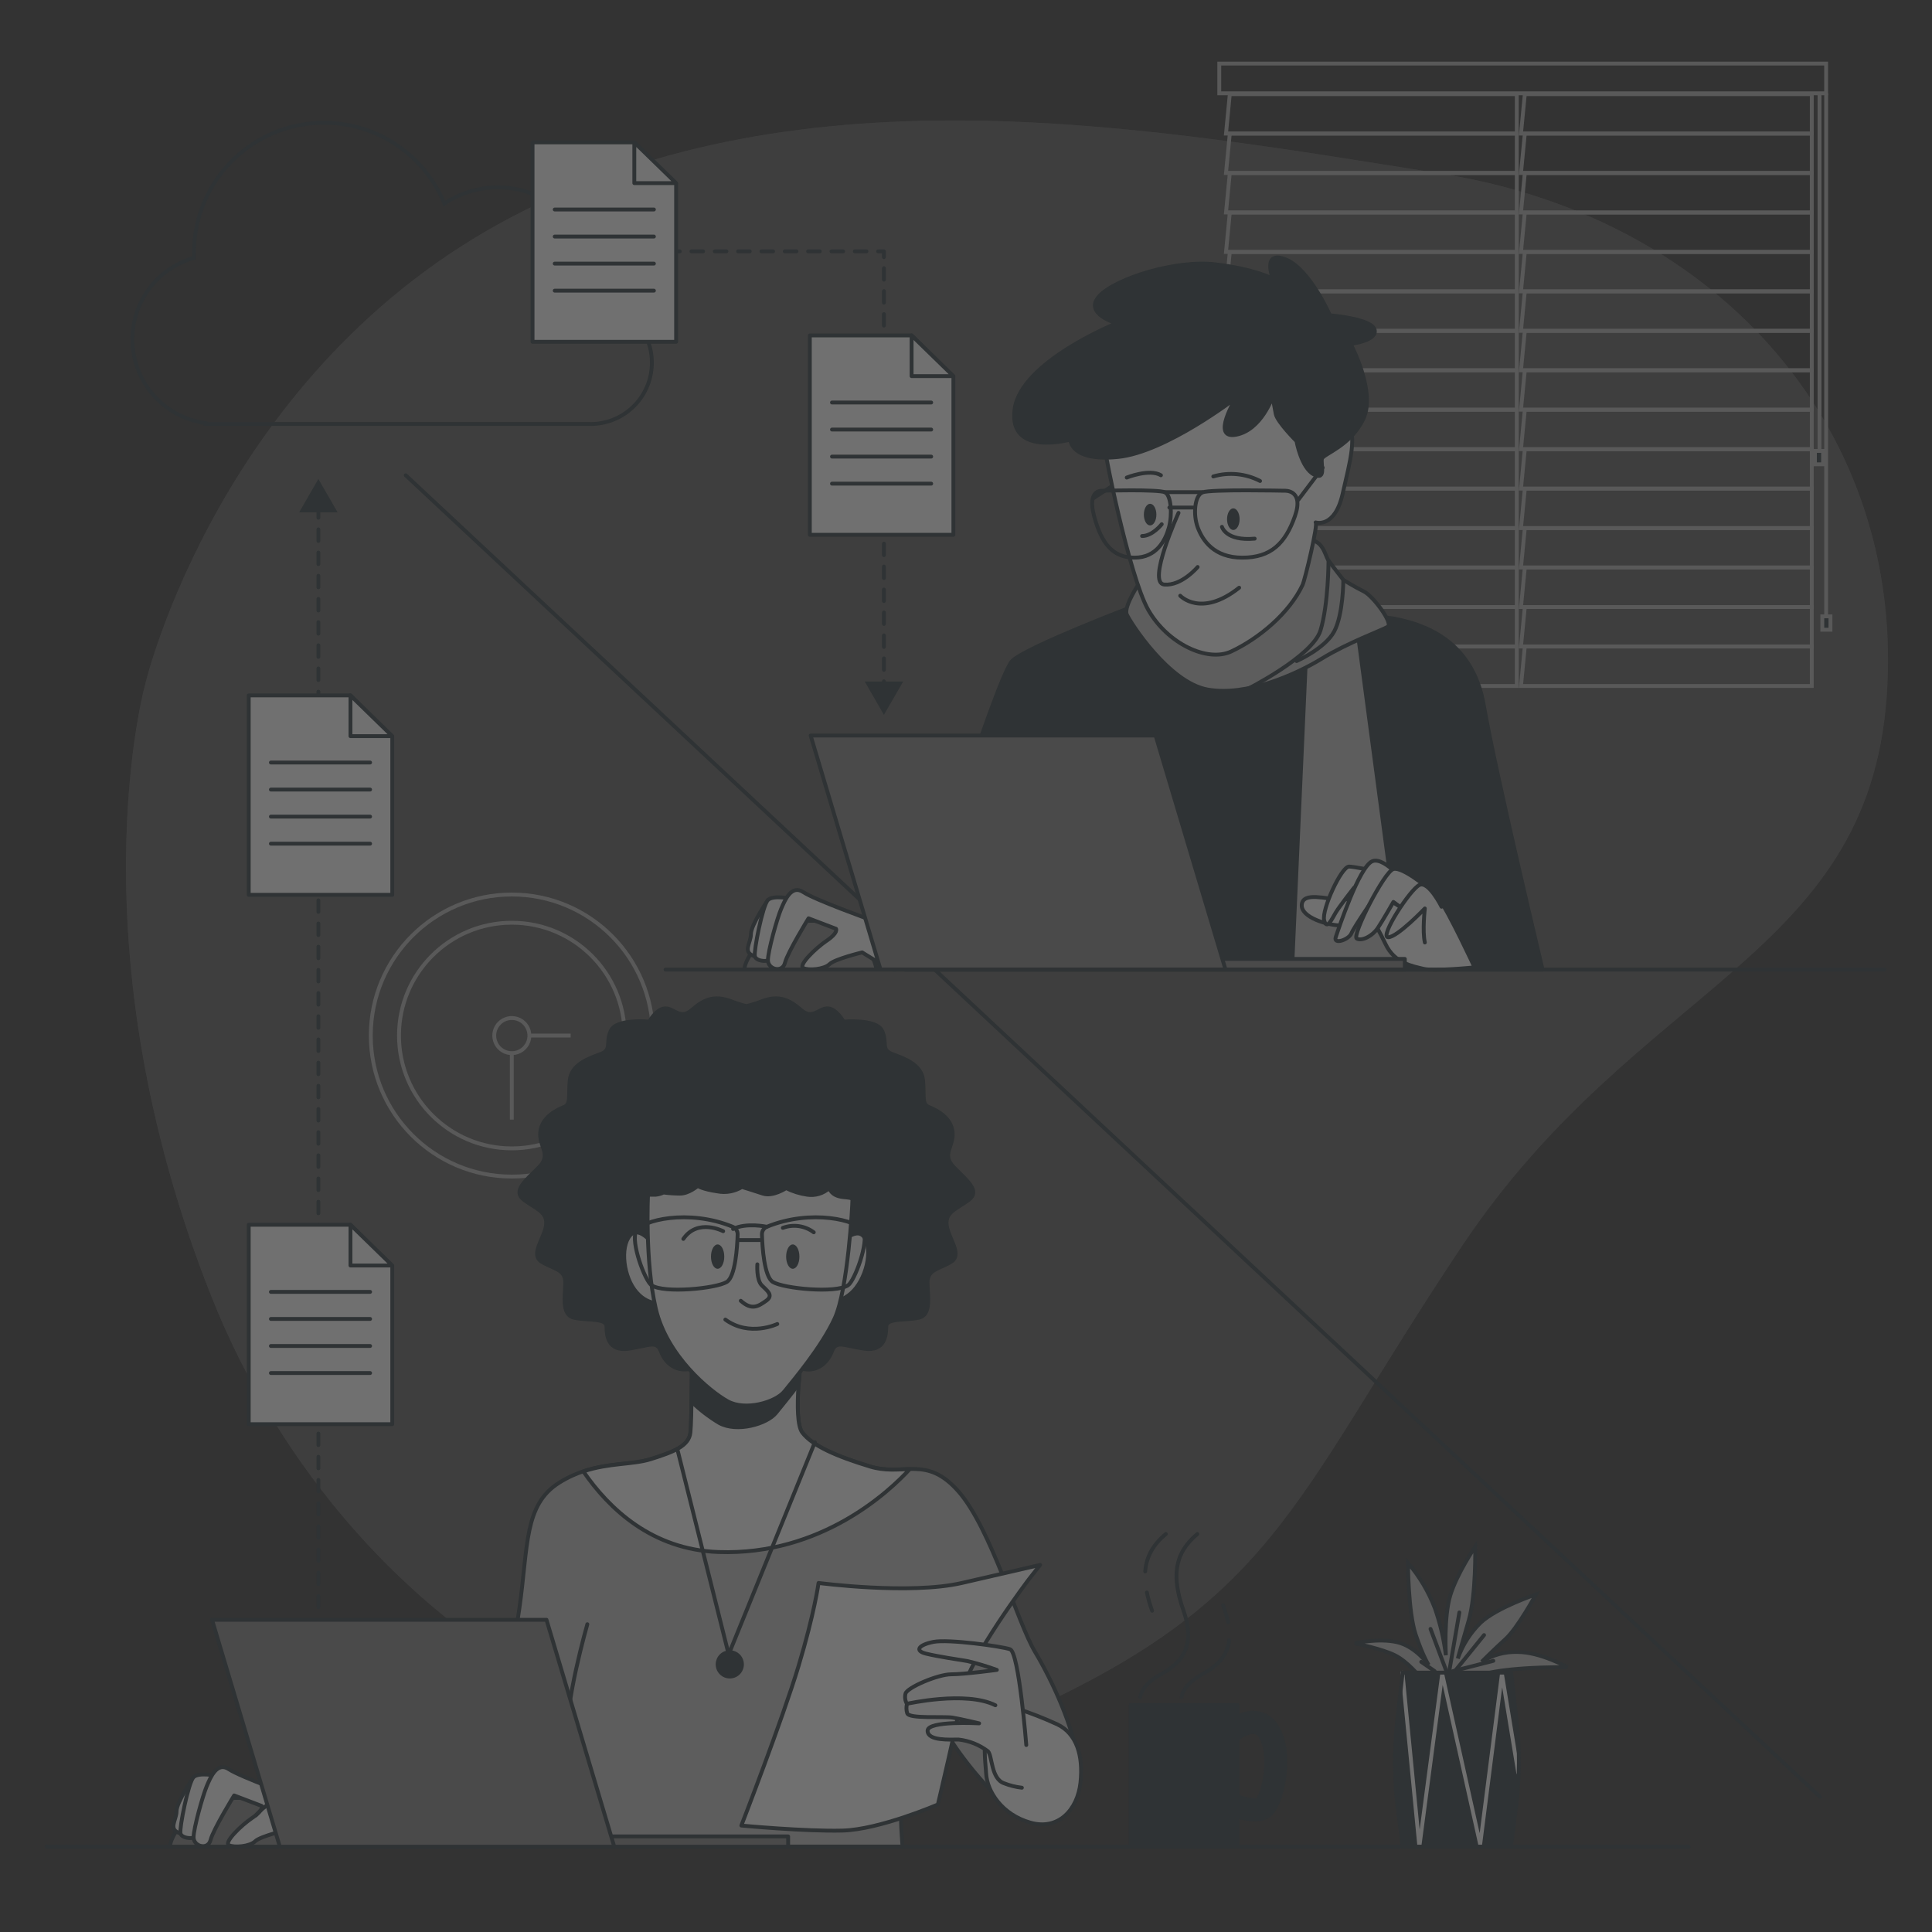 <svg width="500" height="500" viewBox="0 0 500 500" fill="none" xmlns="http://www.w3.org/2000/svg">
<rect x="0" y="0" width="500" height="500" fill="#333333" stroke="none"/>
<g opacity="0.3" clip-path="url(#clip0_216_427)">
<g opacity="0.2">
<path d="M37.62 176.94C37.62 176.94 56.87 95.58 132.73 56C208.59 16.42 299.06 33.26 372.73 44.9C446.4 56.54 493.26 112.9 488.25 180.51C483.24 248.12 423.83 254.51 378.47 322.3C333.11 390.09 330.76 415.3 257.69 446.46C184.62 477.62 90.78 426.35 54.69 335.46C18.6 244.57 37.62 176.94 37.62 176.94Z" fill="#BEBEBE"/>
<path opacity="0.8" d="M37.62 176.94C37.62 176.94 56.87 95.58 132.73 56C208.59 16.42 299.06 33.26 372.73 44.9C446.4 56.54 493.26 112.9 488.25 180.51C483.24 248.12 423.83 254.51 378.47 322.3C333.11 390.09 330.76 415.3 257.69 446.46C184.62 477.62 90.78 426.35 54.69 335.46C18.6 244.57 37.62 176.94 37.62 176.94Z" fill="white"/>
</g>
<path d="M105 123L471 465" stroke="#263238" strokeMiterlimit="10" stroke-linecap="round"/>
<path d="M153.37 78C154.269 73.176 153.726 68.195 151.807 63.678C149.889 59.162 146.681 55.312 142.585 52.61C138.489 49.909 133.687 48.475 128.78 48.489C123.874 48.503 119.08 49.965 115 52.69C112.048 45.465 106.675 39.49 99.803 35.79C92.931 32.089 84.986 30.893 77.329 32.406C69.672 33.918 62.778 38.045 57.829 44.081C52.88 50.117 50.183 57.685 50.2 65.49C50.2 65.9 50.2 66.31 50.2 66.73C45.359 68.1 41.138 71.096 38.246 75.212C35.354 79.329 33.967 84.316 34.319 89.334C34.671 94.353 36.74 99.097 40.179 102.769C43.617 106.442 48.215 108.819 53.2 109.5V109.73H152.3C156.507 109.872 160.599 108.336 163.675 105.461C166.75 102.587 168.558 98.608 168.7 94.4C168.842 90.192 167.306 86.101 164.431 83.025C161.556 79.949 157.577 78.142 153.37 78Z" stroke="#263238" strokeMiterlimit="10"/>
<path d="M228.76 177.82V176.32" stroke="#263238" stroke-linecap="round" stroke-linejoin="round"/>
<path d="M228.76 173.36V68.03" stroke="#263238" stroke-linecap="round" stroke-linejoin="round" stroke-dasharray="2.97 2.97"/>
<path d="M228.76 66.55V65.05H227.26" stroke="#263238" stroke-linecap="round" stroke-linejoin="round"/>
<path d="M224.24 65.05H165.25" stroke="#263238" stroke-linecap="round" stroke-linejoin="round" stroke-dasharray="3.02 3.02"/>
<path d="M163.74 65.05H162.24" stroke="#263238" stroke-linecap="round" stroke-linejoin="round"/>
<path d="M233.75 176.37L228.76 185L223.78 176.37H233.75Z" fill="#263238"/>
<path d="M246.74 138.41H209.58V86.8H235.92L246.74 97.53V138.41Z" fill="white" stroke="#263238" stroke-linecap="round" stroke-linejoin="round"/>
<path d="M235.92 86.8V97.34H246.74L235.92 86.8Z" fill="white" stroke="#263238" stroke-linecap="round" stroke-linejoin="round"/>
<path d="M215.32 104.17H240.99" stroke="#263238" stroke-linecap="round" stroke-linejoin="round"/>
<path d="M215.32 111.17H240.99" stroke="#263238" stroke-linecap="round" stroke-linejoin="round"/>
<path d="M215.32 118.17H240.99" stroke="#263238" stroke-linecap="round" stroke-linejoin="round"/>
<path d="M215.32 125.17H240.99" stroke="#263238" stroke-linecap="round" stroke-linejoin="round"/>
<path d="M174.98 88.46H137.82V36.85H164.16L174.98 47.58V88.46Z" fill="white" stroke="#263238" stroke-linecap="round" stroke-linejoin="round"/>
<path d="M164.16 36.85V47.39H174.98L164.16 36.85Z" fill="white" stroke="#263238" stroke-linecap="round" stroke-linejoin="round"/>
<path d="M143.56 54.22H169.23" stroke="#263238" stroke-linecap="round" stroke-linejoin="round"/>
<path d="M143.56 61.22H169.23" stroke="#263238" stroke-linecap="round" stroke-linejoin="round"/>
<path d="M143.56 68.22H169.23" stroke="#263238" stroke-linecap="round" stroke-linejoin="round"/>
<path d="M143.56 75.22H169.23" stroke="#263238" stroke-linecap="round" stroke-linejoin="round"/>
<path d="M82.4 416V131.14" stroke="#263238" stroke-linecap="round" stroke-linejoin="round" stroke-dasharray="3 3"/>
<path d="M87.38 132.6L82.4 123.96L77.41 132.6H87.38Z" fill="#263238"/>
<path d="M101.52 368.58H64.37V316.97H90.7L101.52 327.7V368.58Z" fill="white" stroke="#263238" stroke-linecap="round" stroke-linejoin="round"/>
<path d="M90.7 316.97V327.51H101.52L90.7 316.97Z" fill="white" stroke="#263238" stroke-linecap="round" stroke-linejoin="round"/>
<path d="M70.11 334.34H95.78" stroke="#263238" stroke-linecap="round" stroke-linejoin="round"/>
<path d="M70.11 341.34H95.78" stroke="#263238" stroke-linecap="round" stroke-linejoin="round"/>
<path d="M70.11 348.34H95.78" stroke="#263238" stroke-linecap="round" stroke-linejoin="round"/>
<path d="M70.11 355.34H95.78" stroke="#263238" stroke-linecap="round" stroke-linejoin="round"/>
<path d="M101.52 231.58H64.37V179.97H90.7L101.52 190.7V231.58Z" fill="white" stroke="#263238" stroke-linecap="round" stroke-linejoin="round"/>
<path d="M90.7 179.97V190.51H101.52L90.7 179.97Z" fill="white" stroke="#263238" stroke-linecap="round" stroke-linejoin="round"/>
<path d="M70.11 197.34H95.78" stroke="#263238" stroke-linecap="round" stroke-linejoin="round"/>
<path d="M70.11 204.34H95.78" stroke="#263238" stroke-linecap="round" stroke-linejoin="round"/>
<path d="M70.11 211.34H95.78" stroke="#263238" stroke-linecap="round" stroke-linejoin="round"/>
<path d="M70.11 218.34H95.78" stroke="#263238" stroke-linecap="round" stroke-linejoin="round"/>
<path d="M392.54 24.36H318.27L317.29 34.57H392.54V24.36Z" stroke="#B2B2B2" strokeMiterlimit="10"/>
<path d="M392.54 34.57H318.27L317.29 44.78H392.54V34.57Z" stroke="#B2B2B2" strokeMiterlimit="10"/>
<path d="M392.54 44.78H318.27L317.29 54.99H392.54V44.78Z" stroke="#B2B2B2" strokeMiterlimit="10"/>
<path d="M392.54 54.99H318.27L317.29 65.2H392.54V54.99Z" stroke="#B2B2B2" strokeMiterlimit="10"/>
<path d="M392.54 65.2H318.27L317.29 75.41H392.54V65.2Z" stroke="#B2B2B2" strokeMiterlimit="10"/>
<path d="M392.54 75.41H318.27L317.29 85.62H392.54V75.41Z" stroke="#B2B2B2" strokeMiterlimit="10"/>
<path d="M392.54 85.62H318.27L317.29 95.83H392.54V85.62Z" stroke="#B2B2B2" strokeMiterlimit="10"/>
<path d="M392.54 95.83H318.27L317.29 106.04H392.54V95.83Z" stroke="#B2B2B2" strokeMiterlimit="10"/>
<path d="M392.54 106.04H318.27L317.29 116.25H392.54V106.04Z" stroke="#B2B2B2" strokeMiterlimit="10"/>
<path d="M392.54 116.25H318.27L317.29 126.46H392.54V116.25Z" stroke="#B2B2B2" strokeMiterlimit="10"/>
<path d="M392.54 126.46H318.27L317.29 136.67H392.54V126.46Z" stroke="#B2B2B2" strokeMiterlimit="10"/>
<path d="M392.54 136.67H318.27L317.29 146.88H392.54V136.67Z" stroke="#B2B2B2" strokeMiterlimit="10"/>
<path d="M392.54 146.88H318.27L317.29 157.1H392.54V146.88Z" stroke="#B2B2B2" strokeMiterlimit="10"/>
<path d="M392.54 157.1H318.27L317.29 167.31H392.54V157.1Z" stroke="#B2B2B2" strokeMiterlimit="10"/>
<path d="M392.54 167.31H318.27L317.29 177.52H392.54V167.31Z" stroke="#B2B2B2" strokeMiterlimit="10"/>
<path d="M468.89 24.36H394.62L393.63 34.57H468.89V24.36Z" stroke="#B2B2B2" strokeMiterlimit="10"/>
<path d="M468.89 34.57H394.62L393.63 44.78H468.89V34.57Z" stroke="#B2B2B2" strokeMiterlimit="10"/>
<path d="M468.89 44.78H394.62L393.63 54.99H468.89V44.78Z" stroke="#B2B2B2" strokeMiterlimit="10"/>
<path d="M468.89 54.99H394.62L393.63 65.2H468.89V54.99Z" stroke="#B2B2B2" strokeMiterlimit="10"/>
<path d="M468.89 65.2H394.62L393.63 75.41H468.89V65.2Z" stroke="#B2B2B2" strokeMiterlimit="10"/>
<path d="M468.89 75.41H394.62L393.63 85.62H468.89V75.41Z" stroke="#B2B2B2" strokeMiterlimit="10"/>
<path d="M468.89 85.62H394.62L393.63 95.83H468.89V85.62Z" stroke="#B2B2B2" strokeMiterlimit="10"/>
<path d="M468.89 95.83H394.62L393.63 106.04H468.89V95.83Z" stroke="#B2B2B2" strokeMiterlimit="10"/>
<path d="M468.89 106.04H394.62L393.63 116.25H468.89V106.04Z" stroke="#B2B2B2" strokeMiterlimit="10"/>
<path d="M468.89 116.25H394.62L393.63 126.46H468.89V116.25Z" stroke="#B2B2B2" strokeMiterlimit="10"/>
<path d="M468.89 126.46H394.62L393.63 136.67H468.89V126.46Z" stroke="#B2B2B2" strokeMiterlimit="10"/>
<path d="M468.89 136.67H394.62L393.63 146.88H468.89V136.67Z" stroke="#B2B2B2" strokeMiterlimit="10"/>
<path d="M468.89 146.88H394.62L393.63 157.1H468.89V146.88Z" stroke="#B2B2B2" strokeMiterlimit="10"/>
<path d="M468.89 157.1H394.62L393.63 167.31H468.89V157.1Z" stroke="#B2B2B2" strokeMiterlimit="10"/>
<path d="M468.89 167.31H394.62L393.63 177.52H468.89V167.31Z" stroke="#B2B2B2" strokeMiterlimit="10"/>
<path d="M472.6 16.45H315.55V24.15H472.6V16.45Z" stroke="#B2B2B2" strokeMiterlimit="10"/>
<path d="M472.61 24.15V159.81" stroke="#B2B2B2" strokeMiterlimit="10"/>
<path d="M470.89 24.37V117.44" stroke="#B2B2B2" strokeMiterlimit="10"/>
<path d="M473.72 159.51H471.61V162.97H473.72V159.51Z" fill="#263238" stroke="#B2B2B2" strokeMiterlimit="10"/>
<path d="M471.81 116.7H469.7V120.16H471.81V116.7Z" fill="#263238" stroke="#B2B2B2" strokeMiterlimit="10"/>
<path d="M292.86 157.09C292.86 157.09 266.1 167.25 262 171C257.9 174.75 234.23 250.95 234.23 250.95H399.23C399.23 250.95 387 199.77 384 182.49C381 165.21 367.74 161.49 361 160.13C354.26 158.77 292.86 157.09 292.86 157.09Z" fill="#263238" stroke="#263238" stroke-linecap="round" stroke-linejoin="round"/>
<path d="M337.92 171.54L334.38 250.92H362.99L351.49 164.59L337.92 171.54Z" fill="#BEBEBE" stroke="#263238" stroke-linecap="round" stroke-linejoin="round"/>
<path d="M295.14 150.43C295.14 150.43 290.72 156.92 291.6 158.99C292.48 161.06 302.52 176.69 312.55 178.46C322.58 180.23 335.26 174.62 342.05 170.46C348.84 166.3 357.68 163.09 359.15 162.2C360.62 161.31 355.32 154.2 352.96 153.06C350.6 151.92 347.65 150.06 347.65 150.06C347.65 150.06 344.41 145.93 343.82 145.06C343.23 144.19 342.93 142.7 342.05 141.52C341.724 141.021 341.29 140.603 340.779 140.296C340.268 139.989 339.694 139.803 339.1 139.75C337.62 139.46 335.56 146.83 326.71 148.31C317.86 149.79 296.32 150.67 296.32 150.67L295.14 150.43Z" fill="#BEBEBE" stroke="#263238" stroke-linecap="round" stroke-linejoin="round"/>
<path d="M322.58 178.46C322.58 178.46 339.69 169.9 341.75 163.12C343.81 156.34 343.82 145.12 343.82 145.12" stroke="#263238" stroke-linecap="round" stroke-linejoin="round"/>
<path d="M335.56 171.08C335.56 171.08 342.93 167.84 345.29 163.41C347.65 158.98 347.65 150.14 347.65 150.14" stroke="#263238" stroke-linecap="round" stroke-linejoin="round"/>
<path d="M285.65 113.76C285.33 114.96 292.24 149.22 297.19 157.88C302.14 166.54 312.44 171.48 318.63 168.6C325.79 165.25 333.68 158.68 337.1 151.39C337.73 150.04 341.22 135.45 340.48 135.2C340.48 135.2 345.43 136.85 347.48 127.78C349.53 118.71 351.19 113.35 348.72 108.4C346.25 103.45 332.24 91.91 319.45 94C306.66 96.09 287.71 105.93 285.65 113.76Z" fill="white" stroke="#263238" stroke-linecap="round" stroke-linejoin="round"/>
<path d="M319.87 103C319.87 103 301.73 117 289.36 118.26C276.99 119.52 277 113.76 277 113.76C277 113.76 260.92 118.3 262.57 105.93C264.22 93.56 289 83.66 289 83.66C289 83.66 280.34 81.19 284.46 76.66C288.58 72.13 304.25 67.17 314.56 68.41C324.87 69.65 329.4 72.12 329.4 72.12C329.4 72.12 326.51 64.7 332.7 67.12C338.89 69.54 344.19 81.6 344.19 81.6C344.19 81.6 354.91 82.43 355.74 85.31C356.57 88.19 349.55 89 349.55 89C349.55 89 356.15 101.37 352.85 108.38C349.55 115.39 342.54 117.45 342.13 118.69C341.72 119.93 343.37 124.46 340.07 122.81C336.77 121.16 335.53 114.15 335.53 114.15C335.53 114.15 330.59 109.21 330.17 107.15C329.75 105.09 329.35 102.62 329.35 102.62C329.35 102.62 326.46 111.28 319.87 112.51C313.28 113.74 319.87 103 319.87 103Z" fill="#263238" stroke="#263238" stroke-linecap="round" stroke-linejoin="round"/>
<path d="M305 132.73C305 132.73 296.76 150.87 301.29 151.28C305.82 151.69 309.95 146.74 309.95 146.74" fill="white"/>
<path d="M305 132.73C305 132.73 296.76 150.87 301.29 151.28C305.82 151.69 309.95 146.74 309.95 146.74" stroke="#263238" stroke-linecap="round" stroke-linejoin="round"/>
<path d="M305.44 154.17C305.44 154.17 310.8 159.94 320.69 152.1" stroke="#263238" stroke-linecap="round" stroke-linejoin="round"/>
<path d="M316.24 136.35C316.24 136.35 317.24 140.08 324.71 139.4" stroke="#263238" stroke-linecap="round" stroke-linejoin="round"/>
<path d="M300.65 135.67C300.65 135.67 298.28 138.72 295.57 138.72" stroke="#263238" stroke-linecap="round" stroke-linejoin="round"/>
<path d="M332.38 127C332.38 127 313.27 126.59 311.21 127.42C309.15 128.25 308.74 133.19 309.97 136.49C311.2 139.79 314.1 144.32 321.52 144.32C328.94 144.32 332.65 140.61 335.12 133.6C337.59 126.59 332.38 127 332.38 127Z" stroke="#263238" stroke-linecap="round" stroke-linejoin="round"/>
<path d="M285.22 127C285.22 127 299.93 126.59 301.52 127.42C303.11 128.25 303.42 133.19 302.52 136.49C301.62 139.79 299.34 144.32 293.63 144.32C287.92 144.32 285.06 140.61 283.16 133.6C281.26 126.59 285.22 127 285.22 127Z" stroke="#263238" stroke-linecap="round" stroke-linejoin="round"/>
<path d="M336.02 129.33L342.3 121.03" stroke="#263238" stroke-linecap="round" stroke-linejoin="round"/>
<path d="M311.21 127.37H301.42" stroke="#263238" stroke-linecap="round" stroke-linejoin="round"/>
<path d="M308.7 131.35H302.63" stroke="#263238" stroke-linecap="round" stroke-linejoin="round"/>
<path d="M283 128.92L287.66 125.89" stroke="#263238" stroke-linecap="round" stroke-linejoin="round"/>
<path d="M320.81 134.36C320.81 135.9 320.08 137.16 319.18 137.16C318.28 137.16 317.56 135.9 317.56 134.36C317.56 132.82 318.29 131.56 319.18 131.56C320.07 131.56 320.81 132.81 320.81 134.36Z" fill="#263238"/>
<path d="M299.27 133.18C299.27 134.73 298.55 135.98 297.65 135.98C296.75 135.98 296.03 134.73 296.03 133.18C296.03 131.63 296.76 130.38 297.65 130.38C298.54 130.38 299.27 131.63 299.27 133.18Z" fill="#263238"/>
<path d="M291.6 123.59C291.6 123.59 297.5 121.23 300.45 123" stroke="#263238" strokeWidth="2" stroke-linecap="round" stroke-linejoin="round"/>
<path d="M314 123.3C318.035 122.128 322.367 122.55 326.1 124.48" stroke="#263238" strokeWidth="2" stroke-linecap="round" stroke-linejoin="round"/>
<path d="M219.75 241.05C217.547 239.683 215.08 238.797 212.51 238.453C209.94 238.108 207.326 238.312 204.84 239.05C196.71 241.42 192.65 248.54 192.65 250.91H226.86C226.438 248.858 225.586 246.918 224.361 245.219C223.135 243.52 221.564 242.099 219.75 241.05Z" fill="#808080" stroke="#263238" stroke-linecap="round" stroke-linejoin="round"/>
<path d="M198.74 232.92C198.74 232.92 194.34 239.36 194.34 241.73C194.34 244.1 191.97 246.47 195.34 247.49C198.71 248.51 200.76 236.65 200.76 235.3C200.76 233.95 198.74 232.92 198.74 232.92Z" fill="white" stroke="#263238" stroke-linecap="round" stroke-linejoin="round"/>
<path d="M204.84 232.58C204.84 232.58 200.1 231.58 198.74 232.92C197.38 234.26 195.02 246.14 195.36 247.49C195.7 248.84 199.08 249.18 200.1 247.83C201.12 246.48 204.84 232.58 204.84 232.58Z" fill="white" stroke="#263238" stroke-linecap="round" stroke-linejoin="round"/>
<path d="M225.17 238C225.17 238 210.94 232.91 207.89 230.88C204.84 228.85 203.15 232.88 202.13 235.29C201.11 237.7 198.74 246.13 198.74 248.5C198.74 250.87 202.47 251.88 203.15 249.17C203.83 246.46 209.25 237.66 209.25 237.66L216.36 240.37C216.36 240.37 217.04 241.37 213.99 243.42C210.94 245.47 206.54 249.85 207.89 250.53C209.24 251.21 213.31 250.87 214.67 249.53C216.03 248.19 223.13 246.48 223.13 246.48C223.13 246.48 229.57 250.55 230.93 250.89C232.29 251.23 240.75 249.53 240.75 249.53C240.75 249.53 231.26 241.4 229.91 240.39C228.406 239.451 226.82 238.651 225.17 238Z" fill="white" stroke="#263238" stroke-linecap="round" stroke-linejoin="round"/>
<path d="M353.5 232.74H346.39C343.34 232.74 337.24 230.74 336.9 234.09C336.56 237.44 343.68 239.51 347.06 239.51C350.44 239.51 352.48 238.16 356.55 240.19C360.62 242.22 362.99 243.58 362.99 243.58L358.24 236.12L353.5 232.74Z" fill="white" stroke="#263238" stroke-linecap="round" stroke-linejoin="round"/>
<path d="M381.62 250.35C381.62 250.35 375.18 236.46 372.13 232.06C369.08 227.66 351.13 224.27 349.13 224.27C347.13 224.27 342.01 235.45 342.69 238.16C343.37 240.87 344.69 237.82 345.69 236.16C346.69 234.5 350.43 229.73 350.43 229.73C350.43 229.73 356.19 239.21 358.56 244.29C360.93 249.37 365.68 250.05 368.39 250.73C371.1 251.41 381.62 250.35 381.62 250.35Z" fill="white" stroke="#263238" stroke-linecap="round" stroke-linejoin="round"/>
<path d="M365 230C365 230 358.56 221.53 355.17 222.88C351.78 224.23 346.37 240.5 345.69 242.53C345.01 244.56 349.08 243.21 349.75 241.53C350.42 239.85 356.53 231.03 356.53 231.03L361.95 234.42" fill="white"/>
<path d="M365 230C365 230 358.56 221.53 355.17 222.88C351.78 224.23 346.37 240.5 345.69 242.53C345.01 244.56 349.08 243.21 349.75 241.53C350.42 239.85 356.53 231.03 356.53 231.03L361.95 234.42" stroke="#263238" stroke-linecap="round" stroke-linejoin="round"/>
<path d="M369.76 230C369.76 230 362.99 224.24 360.61 224.91C358.23 225.58 349.77 242.19 351.13 242.91C352.49 243.63 355.19 242.23 356.55 240.2C357.91 238.17 360.61 233.42 360.61 233.42L365.7 237.15" fill="white"/>
<path d="M369.76 230C369.76 230 362.99 224.24 360.61 224.91C358.23 225.58 349.77 242.19 351.13 242.91C352.49 243.63 355.19 242.23 356.55 240.2C357.91 238.17 360.61 233.42 360.61 233.42L365.7 237.15" stroke="#263238" stroke-linecap="round" stroke-linejoin="round"/>
<path d="M373.07 234.66C373.07 234.66 369.76 227.99 367.39 229.01C365.02 230.03 356.89 242.56 359.26 242.56C361.63 242.56 368.75 235.11 368.75 235.11C368.75 235.11 368.07 240.87 368.75 243.91" fill="white"/>
<path d="M373.07 234.66C373.07 234.66 369.76 227.99 367.39 229.01C365.02 230.03 356.89 242.56 359.26 242.56C361.63 242.56 368.75 235.11 368.75 235.11C368.75 235.11 368.07 240.87 368.75 243.91" stroke="#263238" stroke-linecap="round" stroke-linejoin="round"/>
<path d="M274.68 250.92H363.57V248.17H274.68V250.92Z" fill="#808080" stroke="#263238" stroke-linecap="round" stroke-linejoin="round"/>
<path d="M209.79 190.35H299.07L317.16 250.92H227.88L209.79 190.35Z" fill="#808080" stroke="#263238" stroke-linecap="round" stroke-linejoin="round"/>
<path d="M172.24 250.92H487.67" stroke="#263238" stroke-linecap="round" stroke-linejoin="round"/>
<path d="M324.66 470.89C322.162 470.763 319.709 470.18 317.42 469.17C316.81 468.905 316.331 468.408 316.087 467.789C315.843 467.17 315.855 466.48 316.12 465.87C316.386 465.26 316.882 464.78 317.501 464.537C318.12 464.293 318.81 464.305 319.42 464.57C321.73 465.57 324.69 466.15 325.49 465.81C326.94 464.18 329.19 454.28 326.29 449.56C326.137 449.227 325.906 448.936 325.617 448.71C325.329 448.483 324.99 448.329 324.63 448.26C322.98 448.04 320.54 449.73 319.68 450.54C319.195 450.992 318.55 451.233 317.887 451.21C317.224 451.186 316.597 450.9 316.145 450.415C315.693 449.93 315.452 449.285 315.476 448.622C315.499 447.959 315.785 447.332 316.27 446.88C316.73 446.45 320.88 442.7 325.27 443.3C326.366 443.465 327.408 443.879 328.318 444.51C329.229 445.141 329.982 445.972 330.52 446.94C334.79 453.88 331.86 467.11 328.59 469.73C327.449 470.549 326.064 470.958 324.66 470.89Z" fill="#263238" stroke="#263238" stroke-linecap="round" stroke-linejoin="round"/>
<path d="M320.23 441.25H292.6V477.92H320.23V441.25Z" fill="#263238" stroke="#263238" stroke-linecap="round" stroke-linejoin="round"/>
<path d="M295.11 439.24C295.11 439.24 295.11 436.19 300.7 433.14C306.29 430.09 309.36 425.5 306.3 416.85C303.24 408.2 303.76 402.09 309.87 397" stroke="#263238" stroke-linecap="round" stroke-linejoin="round"/>
<path d="M296.38 406.69C296.66 402.97 298.33 399.83 301.72 397" stroke="#263238" stroke-linecap="round" stroke-linejoin="round"/>
<path d="M298.16 416.85C297.606 415.308 297.155 413.731 296.81 412.13" stroke="#263238" stroke-linecap="round" stroke-linejoin="round"/>
<path d="M317.84 419.83C317.622 418.813 317.338 417.81 316.99 416.83C316.83 416.36 316.67 415.9 316.53 415.45" stroke="#263238" stroke-linecap="round" stroke-linejoin="round"/>
<path d="M305.79 439.24C305.79 439.24 305.79 436.19 311.39 433.14C315.07 431.14 317.64 428.47 318.12 424.44" stroke="#263238" stroke-linecap="round" stroke-linejoin="round"/>
<path d="M367.47 434C367.47 434 364.37 430.06 361 428.38C357.63 426.7 350.6 425.28 350.6 425.28C350.6 425.28 356.78 423.88 361.6 425C366.42 426.12 369.76 430.91 369.76 430.91C369.76 430.91 368.35 428.91 366.38 423.03C364.41 417.15 364.38 404.48 364.38 404.48C367.377 407.984 369.745 411.979 371.38 416.29C372.741 420.209 373.683 424.262 374.19 428.38C374.19 428.38 373.63 418.54 375.32 412.92C377.01 407.3 381.78 400.27 381.78 400.27C381.78 400.27 382.06 412.63 380.1 419.38C378.14 426.13 377.28 429.22 377.28 429.22C378.513 425.715 380.535 422.54 383.19 419.94C387.4 416.01 397.52 412.63 397.52 412.63C397.52 412.63 392.74 421.35 389.65 424.16C386.56 426.97 383.47 430.06 383.47 430.06C386.236 428.306 389.466 427.425 392.74 427.53C398.65 427.53 405.67 431.47 405.67 431.47C405.67 431.47 385.16 431.19 381.22 434.56L367.47 434Z" fill="#BEBEBE" stroke="#263238" strokeMiterlimit="10"/>
<path d="M371.28 432.48L367.82 430.09" stroke="#263238" stroke-linecap="round" stroke-linejoin="round"/>
<path d="M375.01 434.35L370.22 421.56" stroke="#263238" stroke-linecap="round" stroke-linejoin="round"/>
<path d="M374.48 435.95L377.68 417.3" stroke="#263238" stroke-linecap="round" stroke-linejoin="round"/>
<path d="M375.01 434.35L384.07 423.16" stroke="#263238" stroke-linecap="round" stroke-linejoin="round"/>
<path d="M373.24 433.2L386.47 429.82" stroke="#263238" stroke-linecap="round" stroke-linejoin="round"/>
<path d="M391.05 477.92H363L361.73 467.73C360.807 460.291 360.763 452.769 361.6 445.32L363 432.87H391.1L392.48 445.05C393.332 452.491 393.298 460.007 392.38 467.44L391.05 477.92Z" fill="#263238"/>
<path d="M392.91 458.78L388.7 433.2L383.07 477.33L373.24 433.2L367.33 477.9L362.95 432.87" fill="#263238"/>
<path d="M392.91 458.78L388.7 433.2L383.07 477.33L373.24 433.2L367.33 477.9L362.95 432.87" stroke="white" stroke-linecap="round" stroke-linejoin="round"/>
<path d="M391.05 477.92H363L361.73 467.73C360.807 460.291 360.763 452.769 361.6 445.32L363 432.87H391.1L392.48 445.05C393.332 452.491 393.298 460.007 392.38 467.44L391.05 477.92Z" stroke="#263238" strokeMiterlimit="10"/>
<path d="M132.46 304.5C152.618 304.5 168.96 288.158 168.96 268C168.96 247.842 152.618 231.5 132.46 231.5C112.302 231.5 95.96 247.842 95.96 268C95.96 288.158 112.302 304.5 132.46 304.5Z" stroke="#B2B2B2" strokeMiterlimit="10"/>
<path d="M132.46 297.2C148.586 297.2 161.66 284.127 161.66 268C161.66 251.873 148.586 238.8 132.46 238.8C116.333 238.8 103.26 251.873 103.26 268C103.26 284.127 116.333 297.2 132.46 297.2Z" stroke="#B2B2B2" strokeMiterlimit="10"/>
<path d="M127.91 268C127.908 268.9 128.173 269.781 128.672 270.531C129.171 271.28 129.881 271.865 130.712 272.211C131.543 272.557 132.458 272.648 133.342 272.474C134.225 272.299 135.037 271.867 135.674 271.231C136.311 270.595 136.746 269.784 136.922 268.901C137.098 268.018 137.009 267.103 136.665 266.271C136.321 265.439 135.737 264.728 134.989 264.227C134.241 263.727 133.361 263.46 132.46 263.46C131.255 263.46 130.099 263.938 129.246 264.789C128.393 265.64 127.913 266.795 127.91 268Z" stroke="#B2B2B2" strokeMiterlimit="10"/>
<path d="M132.46 272.54V289.75" stroke="#B2B2B2" strokeMiterlimit="10"/>
<path d="M137 268H147.69" stroke="#B2B2B2" strokeMiterlimit="10"/>
<path d="M437 477.92H12.03" stroke="#263238" stroke-linecap="round" stroke-linejoin="round"/>
<path d="M207.65 349C207.65 349 204.98 367.3 207.65 370.74C210.32 374.18 216.42 376.84 225.19 379.51C233.96 382.18 239.68 376.45 248.06 385.99C256.44 395.53 263.32 419.92 267.89 427.55C272.46 435.18 277.81 447 279 455.81C280.19 464.62 276.33 469.53 268.7 470.68C261.07 471.83 247.7 453.14 246.21 450.47C244.72 447.8 237.39 439 237.39 439C237.39 439 233.19 469.89 233.19 471.41C233.19 472.93 233.57 477.89 233.57 477.89H123.76C123.76 477.89 132.15 432.14 134.43 416.12C136.71 400.1 135.58 389.43 144.73 383.71C153.88 377.99 162.27 379.52 168.37 377.61C174.47 375.7 178.28 374.18 178.67 370.75C179.06 367.32 179.05 351.3 179.05 351.3L207.65 349Z" fill="#BEBEBE" stroke="#263238" stroke-linecap="round" stroke-linejoin="round"/>
<path d="M127.72 459.88L77.5 473.1L81.47 477.94H138.74" fill="#BEBEBE"/>
<path d="M127.72 459.88L77.5 473.1L81.47 477.94H138.74" stroke="#263238" stroke-linecap="round" stroke-linejoin="round"/>
<path d="M71.1 468.05C68.899 466.683 66.433 465.798 63.864 465.453C61.296 465.108 58.684 465.312 56.2 466.05C48.07 468.42 44 475.54 44 477.91H78.22C77.797 475.857 76.944 473.917 75.716 472.217C74.489 470.518 72.916 469.097 71.1 468.05Z" fill="#808080" stroke="#263238" stroke-linecap="round" stroke-linejoin="round"/>
<path d="M50.1 459.92C50.1 459.92 45.69 466.36 45.69 468.73C45.69 471.1 43.32 473.47 46.69 474.49C50.06 475.51 52.11 463.65 52.11 462.3C52.11 460.95 50.1 459.92 50.1 459.92Z" fill="white" stroke="#263238" stroke-linecap="round" stroke-linejoin="round"/>
<path d="M56.2 459.59C56.2 459.59 51.45 458.59 50.1 459.92C48.75 461.25 46.37 473.14 46.71 474.49C47.05 475.84 50.44 476.18 51.45 474.83C52.46 473.48 56.2 459.59 56.2 459.59Z" fill="white" stroke="#263238" stroke-linecap="round" stroke-linejoin="round"/>
<path d="M90.76 469.8L82.76 468.89C82.307 468.348 81.812 467.843 81.28 467.38C79.77 466.441 78.177 465.644 76.52 465C76.52 465 62.29 459.91 59.24 457.88C56.19 455.85 54.5 459.88 53.49 462.29C52.48 464.7 50.1 473.13 50.1 475.5C50.1 477.87 53.82 478.88 54.5 476.17C55.18 473.46 60.6 464.66 60.6 464.66L67.71 467.37C67.71 467.37 68.39 468.37 65.34 470.42C62.29 472.47 57.89 476.85 59.24 477.53C60.59 478.21 64.66 477.87 66.02 476.53C67.38 475.19 74.49 473.53 74.49 473.53C74.49 473.53 80.93 477.6 82.28 477.94C83.153 478.068 84.037 478.121 84.92 478.1H93.18C93.534 476.625 93.497 475.084 93.072 473.628C92.648 472.173 91.851 470.853 90.76 469.8Z" fill="white" stroke="#263238" stroke-linecap="round" stroke-linejoin="round"/>
<path d="M66.21 469.8C66.21 469.8 69.21 466.38 71.64 465.97" stroke="#263238" stroke-linecap="round" stroke-linejoin="round"/>
<path d="M263 442.11C266.621 443.285 270.17 444.671 273.63 446.26C278.56 448.59 280.38 454.26 279.63 461.31C278.88 468.36 273.92 473.77 266.63 471.69C259.34 469.61 255.47 463.69 255.21 458.97C254.95 454.25 252.84 443.66 263 442.11Z" fill="white" stroke="#263238" stroke-linecap="round" stroke-linejoin="round"/>
<path d="M185.91 401.66C168.75 401.05 157.62 390.48 150.97 380.8C157.66 378.56 163.69 379.1 168.37 377.64C174.47 375.73 178.28 374.21 178.67 370.78C179.06 367.35 179.05 351.33 179.05 351.33L207.65 349.04C207.65 349.04 204.98 367.34 207.65 370.78C210.32 374.22 216.42 376.88 225.19 379.55C229.03 380.71 232.28 380.27 235.44 380.21C230.29 385.83 212.61 402.61 185.91 401.66Z" fill="white" stroke="#263238" stroke-linecap="round" stroke-linejoin="round"/>
<path d="M179 362.79C181.152 364.87 183.534 366.699 186.1 368.24C190.68 370.82 198.52 368.53 200.81 365.67C201.93 364.27 204.24 361.51 206.71 358.19C207.06 353.36 207.71 349.04 207.71 349.04L179.11 351.33C179.11 351.33 179.05 357.34 179 362.79Z" fill="#263238" stroke="#263238" stroke-linecap="round" stroke-linejoin="round"/>
<path d="M266.34 408.63C266.34 408.63 250.77 429.13 249.21 437.7C247.65 446.27 242.72 467 242.72 467C242.72 467 227.67 473.49 218.07 473.75C208.47 474.01 191.86 472.45 191.86 472.45C191.86 472.45 202.5 445 206.65 431.21C210.8 417.42 211.84 409.67 211.84 409.67C211.84 409.67 235.46 412.78 248.95 409.67L269.19 405L266.34 408.63Z" fill="white" stroke="#263238" stroke-linecap="round" stroke-linejoin="round"/>
<path d="M265.6 451.61C265.6 451.61 263.7 427.61 261.41 426.83C259.12 426.05 245.41 424.16 241.58 424.92C237.75 425.68 236.58 427.21 239.68 427.97C242.78 428.73 248.06 429.5 250.35 429.88C252.936 430.495 255.483 431.259 257.98 432.17C257.98 432.17 249.59 433.31 246.16 433.31C242.73 433.31 234.72 436.74 234.34 438.31C234.115 439.215 234.251 440.173 234.72 440.98C234.518 441.767 234.539 442.594 234.78 443.37C235.16 444.9 244.25 444.14 246.54 444.52C248.83 444.9 253.4 446 253.4 446C253.4 446 240.06 445.24 240.06 447.91C240.06 450.58 245.77 450.19 248.06 450.19C250.833 450.496 253.47 451.55 255.69 453.24C256.83 454.39 256.45 460.37 259.88 461.52C261.351 462.097 262.89 462.48 264.46 462.66" fill="white"/>
<path d="M265.6 451.61C265.6 451.61 263.7 427.61 261.41 426.83C259.12 426.05 245.41 424.16 241.58 424.92C237.75 425.68 236.58 427.21 239.68 427.97C242.78 428.73 248.06 429.5 250.35 429.88C252.936 430.495 255.483 431.259 257.98 432.17C257.98 432.17 249.59 433.31 246.16 433.31C242.73 433.31 234.72 436.74 234.34 438.31C234.115 439.215 234.251 440.173 234.72 440.98C234.518 441.767 234.539 442.594 234.78 443.37C235.16 444.9 244.25 444.14 246.54 444.52C248.83 444.9 253.4 446 253.4 446C253.4 446 240.06 445.24 240.06 447.91C240.06 450.58 245.77 450.19 248.06 450.19C250.833 450.496 253.47 451.55 255.69 453.24C256.83 454.39 256.45 460.37 259.88 461.52C261.351 462.097 262.89 462.48 264.46 462.66" stroke="#263238" stroke-linecap="round" stroke-linejoin="round"/>
<path d="M234.72 440.94C234.72 440.94 249.97 437.5 257.6 441.32" stroke="#263238" stroke-linecap="round" stroke-linejoin="round"/>
<path d="M152 420.35C152 420.35 145.9 441.7 147.05 449.35C148.2 457 151.62 465.74 152 466.89C152.38 468.04 150.66 477.08 150.66 477.08" stroke="#263238" stroke-linecap="round" stroke-linejoin="round"/>
<path d="M139.43 302.14C142.86 298.71 139.43 296.8 139.81 292.99C140.19 289.18 144 287.27 145.91 286.51C147.82 285.75 147.05 283.84 147.44 279.64C147.83 275.44 152.39 273.92 155.44 272.78C158.49 271.64 156.59 269.78 158.11 266.68C159.63 263.58 168.03 264.39 168.03 264.39C168.03 264.39 169.93 260.96 172.22 260.96C174.51 260.96 176.03 264.01 179.08 261.34C182.13 258.67 184.8 257.53 189 259.05C190.356 259.59 191.75 260.031 193.17 260.37C194.593 260.032 195.99 259.591 197.35 259.05C201.54 257.53 204.21 258.67 207.26 261.34C210.31 264.01 211.84 260.96 214.13 260.96C216.42 260.96 218.32 264.39 218.32 264.39C218.32 264.39 226.71 263.63 228.24 266.68C229.77 269.73 227.85 271.63 230.9 272.78C233.95 273.93 238.53 275.45 238.9 279.64C239.27 283.83 238.52 285.74 240.43 286.51C242.34 287.28 246.15 289.17 246.53 292.99C246.91 296.81 243.53 298.71 246.91 302.14C250.29 305.57 253.77 308.24 250.72 310.53C247.67 312.82 244.62 313.58 245 317.01C245.38 320.44 249.2 324.64 246.15 326.54C243.1 328.44 240.05 328.45 240.05 331.88C240.05 335.31 241.19 340.27 237.76 341.03C234.33 341.79 229.37 341.03 229.37 343.32C229.37 345.61 228.99 349.8 223.65 349.04C218.31 348.28 216.41 346.75 215.26 349.8C214.11 352.85 211.45 354.8 208.4 354.38C205.35 353.96 201.15 353.62 198.48 355.9C197.164 356.924 195.595 357.574 193.94 357.78V357.91C193.68 357.91 193.42 357.91 193.16 357.91C192.9 357.91 192.64 357.91 192.38 357.91V357.78C190.726 357.57 189.158 356.921 187.84 355.9C185.17 353.62 180.98 354 177.93 354.38C174.88 354.76 172.21 352.85 171.07 349.8C169.93 346.75 168.02 348.28 162.68 349.04C157.34 349.8 156.96 345.61 156.96 343.32C156.96 341.03 151.96 341.8 148.57 341.03C145.18 340.26 146.28 335.31 146.28 331.88C146.28 328.45 143.28 328.45 140.18 326.54C137.08 324.63 140.94 320.44 141.32 317.01C141.7 313.58 138.65 312.82 135.6 310.53C132.55 308.24 136 305.57 139.43 302.14Z" fill="#263238" stroke="#263238" stroke-linecap="round" stroke-linejoin="round"/>
<path d="M170 323.21C170 323.21 165.66 316.7 163.05 319.74C160.44 322.78 161.32 330.59 164.79 334.5C168.26 338.41 172.16 337.1 172.16 337.1" fill="white"/>
<path d="M170 323.21C170 323.21 165.66 316.7 163.05 319.74C160.44 322.78 161.32 330.59 164.79 334.5C168.26 338.41 172.16 337.1 172.16 337.1" stroke="#263238" stroke-linecap="round" stroke-linejoin="round"/>
<path d="M216.41 322.88C216.41 322.88 221.48 316.88 223.71 320.24C225.94 323.6 224.16 331.24 220.26 334.69C216.36 338.14 212.63 336.42 212.63 336.42" fill="white"/>
<path d="M216.41 322.88C216.41 322.88 221.48 316.88 223.71 320.24C225.94 323.6 224.16 331.24 220.26 334.69C216.36 338.14 212.63 336.42 212.63 336.42" stroke="#263238" stroke-linecap="round" stroke-linejoin="round"/>
<path d="M214.6 307.48C213.835 308.174 212.924 308.689 211.934 308.985C210.944 309.28 209.901 309.351 208.88 309.19C206.99 308.915 205.156 308.338 203.45 307.48C203.45 307.48 200.02 309.77 197.45 308.91C194.88 308.05 192.01 307.19 192.01 307.19C190.13 308.344 187.887 308.754 185.72 308.34C181.72 307.76 180.57 306.91 180.57 306.91C180.57 306.91 178.28 308.91 176 308.91C174.565 308.905 173.132 308.808 171.71 308.62C171.084 308.931 170.406 309.124 169.71 309.19H167.71C167.71 309.19 166.86 326.35 169.71 338.65C172.56 350.95 183.71 360.1 188.3 362.65C192.89 365.2 200.73 362.94 203.02 360.08C205.31 357.22 212.61 348.64 216.02 341.2C219.43 333.76 220.6 312.03 220.6 310.6C220.6 309.17 216 310.91 214.6 307.48Z" fill="white" stroke="#263238" stroke-linecap="round" stroke-linejoin="round"/>
<path d="M198.46 317.49C198.071 317.655 197.741 317.935 197.514 318.292C197.287 318.65 197.174 319.067 197.19 319.49C197.29 322.73 197.77 330.43 200.02 331.78C202.88 333.49 216.23 334.78 219.47 332.63C221.18 331.49 224.9 321.48 223.47 318.63C222.04 315.78 209.9 312.79 198.46 317.49Z" stroke="#263238" stroke-linecap="round" stroke-linejoin="round"/>
<path d="M189.63 317.49C190.019 317.655 190.349 317.935 190.576 318.292C190.802 318.65 190.915 319.067 190.9 319.49C190.8 322.73 190.32 330.43 188.07 331.78C185.21 333.49 171.86 334.78 168.62 332.63C166.91 331.49 163.19 321.48 164.62 318.63C166.05 315.78 178.19 312.79 189.63 317.49Z" stroke="#263238" stroke-linecap="round" stroke-linejoin="round"/>
<path d="M198.46 317.49C198.46 317.49 193.16 316.34 189.72 318.06" stroke="#263238" stroke-linecap="round" stroke-linejoin="round"/>
<path d="M196.59 320.92H191.15" stroke="#263238" stroke-linecap="round" stroke-linejoin="round"/>
<path d="M205.17 328.36C206.12 328.36 206.89 326.95 206.89 325.21C206.89 323.47 206.12 322.06 205.17 322.06C204.22 322.06 203.45 323.47 203.45 325.21C203.45 326.95 204.22 328.36 205.17 328.36Z" fill="#263238"/>
<path d="M185.72 328.36C186.67 328.36 187.44 326.95 187.44 325.21C187.44 323.47 186.67 322.06 185.72 322.06C184.77 322.06 184 323.47 184 325.21C184 326.95 184.77 328.36 185.72 328.36Z" fill="#263238"/>
<path d="M196 327.21C196 327.21 195.71 331.21 197.14 332.64C198.57 334.07 200.28 335.22 198.28 336.64C196.28 338.06 194.57 339.21 191.71 336.64" stroke="#263238" stroke-linecap="round" stroke-linejoin="round"/>
<path d="M201.16 342.65C201.16 342.65 194.01 346.09 187.72 341.51" stroke="#263238" stroke-linecap="round" stroke-linejoin="round"/>
<path d="M210.6 318.92C209.469 318.074 208.144 317.526 206.746 317.325C205.349 317.124 203.923 317.277 202.6 317.77" stroke="#263238" stroke-linecap="round" stroke-linejoin="round"/>
<path d="M187.15 318.63C187.15 318.63 180.57 315.2 176.85 320.63" stroke="#263238" stroke-linecap="round" stroke-linejoin="round"/>
<path d="M210.89 373.25L188.58 428.16L175.42 375.54" stroke="#263238" stroke-linecap="round" stroke-linejoin="round"/>
<path d="M185.72 430.74C185.72 431.363 185.904 431.972 186.251 432.49C186.597 433.008 187.089 433.412 187.664 433.65C188.24 433.888 188.873 433.951 189.484 433.829C190.095 433.708 190.657 433.408 191.097 432.967C191.538 432.527 191.838 431.965 191.959 431.354C192.081 430.743 192.018 430.11 191.78 429.534C191.542 428.959 191.138 428.467 190.62 428.121C190.102 427.775 189.493 427.59 188.87 427.59C188.034 427.59 187.233 427.922 186.642 428.512C186.052 429.103 185.72 429.904 185.72 430.74Z" fill="#263238" stroke="#263238" stroke-linecap="round" stroke-linejoin="round"/>
<path d="M117.79 477.93H203.97V475.26H117.79V477.93Z" fill="#808080" stroke="#263238" stroke-linecap="round" stroke-linejoin="round"/>
<path d="M54.88 419.2H141.43L158.97 477.92H72.42L54.88 419.2Z" fill="#808080" stroke="#263238" stroke-linecap="round" stroke-linejoin="round"/>
</g>
<defs>
<clipPath id="clip0_216_427">
<rect width="500" height="500" fill="white"/>
</clipPath>
</defs>
</svg>
